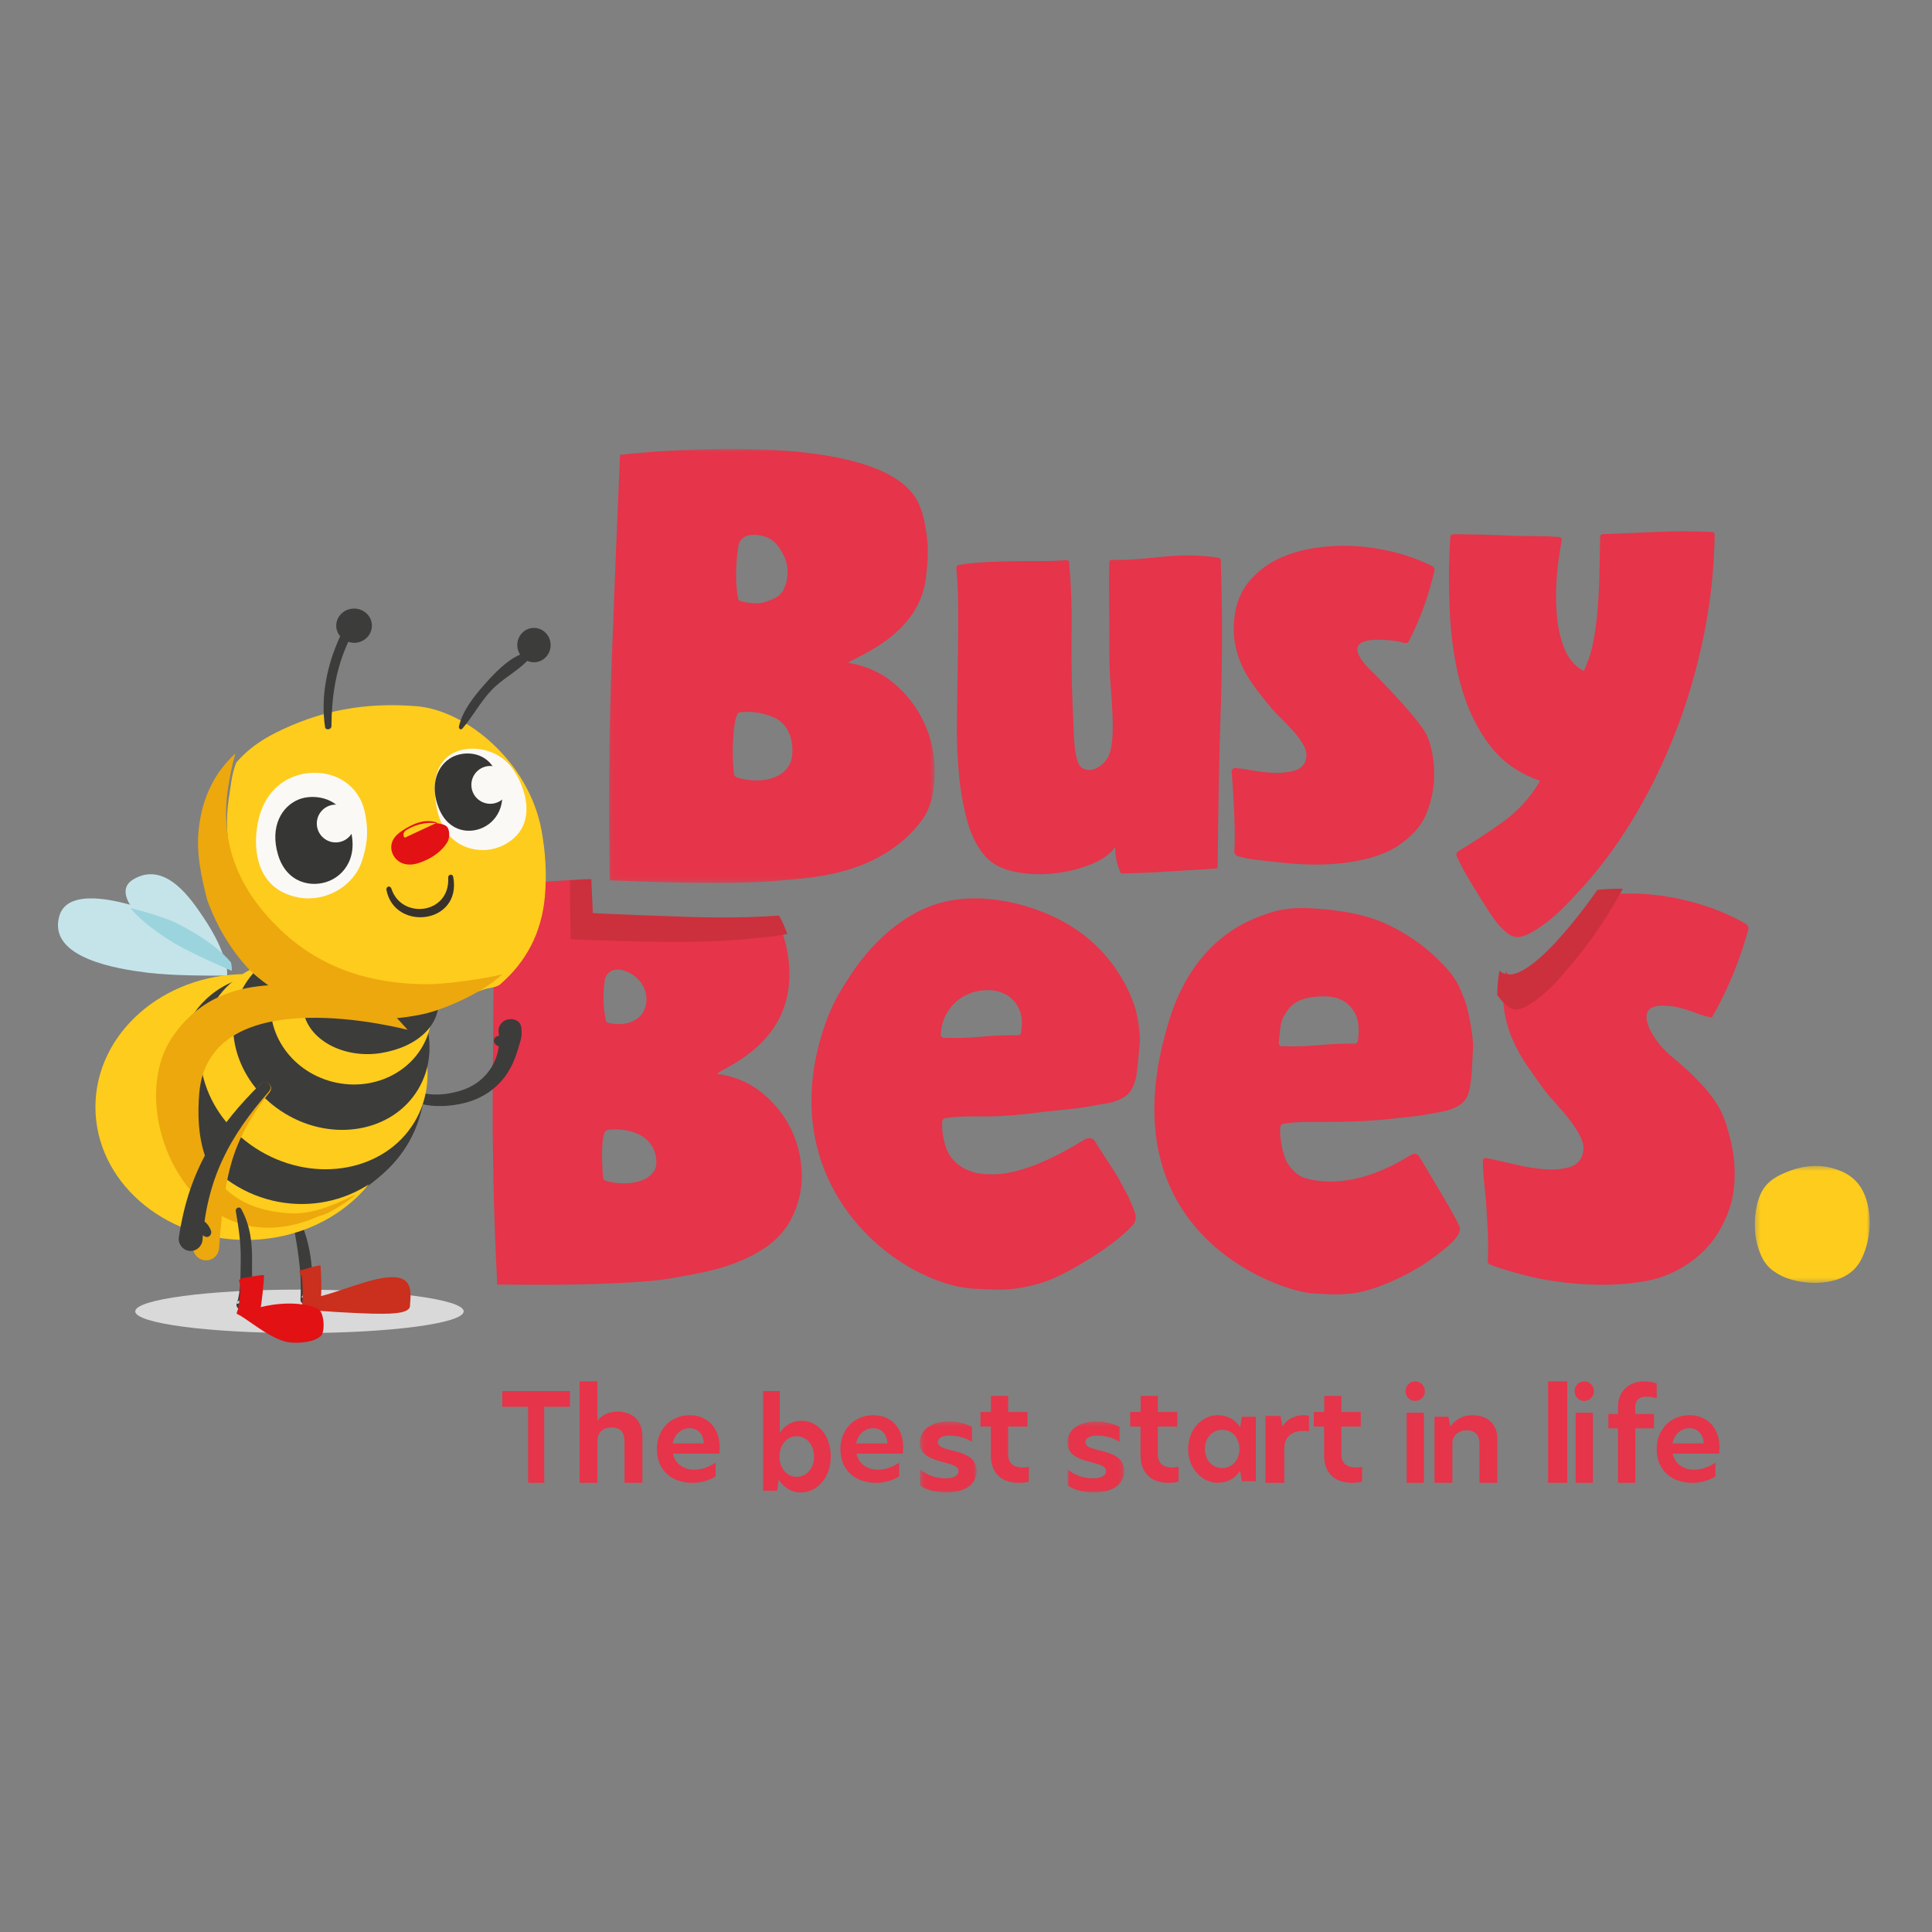<?xml version="1.0" encoding="UTF-8"?>
<svg xmlns="http://www.w3.org/2000/svg" xmlns:xlink="http://www.w3.org/1999/xlink" width="400px" height="400px" viewBox="0 0 400 400">
  <rect x="0" y="0" width="400" height="400" fill="#808080" stroke="none"/>
  <!-- Generator: Sketch 52.3 (67297) - http://www.bohemiancoding.com/sketch -->
  <title>Artboard</title>
  <desc>Created with Sketch.</desc>
  <defs>
    <polygon id="path-1" points="0.314 0.398 24.116 0.398 24.116 24.605 0.314 24.605"></polygon>
    <polygon id="path-3" points="0.07 0.919 67.51 0.919 67.51 90.809 0.07 90.809"></polygon>
    <polygon id="path-5" points="0.43 0.31 12.198 0.31 12.198 15 0.43 15"></polygon>
    <polygon id="path-7" points="0.988 0.31 12.748 0.31 12.748 15 0.988 15"></polygon>
    <polygon id="path-9" points="0 217 376 217 376 2 0 2"></polygon>
  </defs>
  <g id="Artboard" stroke="none" stroke-width="1" fill="none" fill-rule="evenodd">
    <g id="Group-123" transform="translate(12, 92)">
      <path d="M331.946,116.227 C333.092,116.203 334.262,116.284 335.473,116.575 C336.667,116.874 337.894,117.255 339.137,117.732 C340.372,118.21 341.462,118.517 342.422,118.663 C345.627,113.128 348.137,107.067 349.961,100.473 C350.09,100.02 349.889,99.518 349.477,99.283 C346.725,97.705 343.762,96.411 340.606,95.407 C337.168,94.315 333.673,93.587 330.113,93.231 C326.973,92.915 323.882,92.931 320.839,93.231 C320.823,93.239 320.807,93.239 320.791,93.239 C320.5,93.619 305.1,114.156 299.708,109.212 L299.708,109.22 C299.659,109.454 299.587,109.665 299.546,109.908 C299.127,112.505 299.086,114.916 299.425,117.125 C299.764,119.342 300.353,121.398 301.201,123.291 C302.04,125.185 303.041,126.981 304.204,128.672 C305.366,130.371 306.552,132.046 307.763,133.697 C308.409,134.53 309.224,135.477 310.209,136.553 C311.185,137.621 312.122,138.73 313.01,139.879 C313.906,141.036 314.632,142.201 315.221,143.375 C315.802,144.548 315.972,145.656 315.73,146.7 C315.375,148.254 314.414,149.241 312.856,149.67 C311.298,150.099 309.547,150.228 307.586,150.058 C305.624,149.896 303.679,149.573 301.742,149.095 C300.16,148.715 296.697,147.946 295.664,147.768 C294.849,147.639 295.01,148.691 295.018,149.047 C295.139,152.575 295.615,155.237 295.777,158.417 C295.963,161.961 296.269,165.141 296.019,169.082 C296.003,169.389 296.172,169.672 296.455,169.786 C298.973,170.846 304.575,172.375 308.046,172.974 C311.678,173.597 315.326,173.937 318.999,173.993 C322.671,174.05 326.166,173.743 329.484,173.079 C332.809,172.407 340.413,169.689 344.473,161.904 C346.03,158.911 346.878,156.273 347.088,152.818 C347.306,149.371 346.91,145.948 345.901,142.549 C344.892,139.159 344.319,135.145 333.858,126.536 C332.624,125.524 331.59,124.319 330.67,122.984 C329.75,121.657 326.53,116.34 331.946,116.227" id="Fill-1" fill="#E6344A"></path>
      <g id="Group-5" transform="translate(351, 149)">
        <mask id="mask-2" fill="white">
          <use xlink:href="#path-1"></use>
        </mask>
        <g id="Clip-4"></g>
        <path d="M9.735,0.745 C11.983,0.282 14.06,0.282 15.942,0.745 C17.832,1.215 19.341,1.905 20.461,2.83 C21.791,3.892 22.749,5.353 23.349,7.203 C23.941,9.06 24.193,10.967 24.095,12.914 C23.99,14.869 23.592,16.743 22.903,18.528 C22.205,20.321 21.256,21.644 20.063,22.504 C19.009,23.299 17.767,23.867 16.339,24.199 C14.92,24.524 13.476,24.654 12.023,24.589 C10.563,24.524 9.151,24.297 7.796,23.899 C6.442,23.502 5.265,22.934 4.267,22.212 C3.01,21.352 2.069,20.118 1.444,18.528 C0.803,16.946 0.446,15.283 0.349,13.563 C0.243,11.843 0.381,10.172 0.746,8.541 C1.111,6.927 1.687,5.612 2.482,4.623 C3.213,3.698 4.251,2.903 5.614,2.237 C6.969,1.58 8.348,1.077 9.735,0.745" id="Fill-3" fill="#FECC1C" mask="url(#mask-2)"></path>
      </g>
      <path d="M284.978,26.176 C283.769,31.426 281.993,36.289 279.667,40.79 C279.536,41.032 279.256,41.185 278.977,41.136 C278.294,41.032 277.595,40.782 276.716,40.677 C262.749,39.023 271.882,46.846 272.803,47.782 C273.814,48.814 282.141,57.283 283.457,60.339 C284.599,62.985 284.969,66.001 284.92,68.807 C284.879,71.614 284.221,74.437 283.095,76.945 C281.969,79.445 280.045,81.276 277.702,82.945 C275.877,84.187 273.6,85.147 270.871,85.825 C268.15,86.494 265.264,86.873 262.215,86.97 C259.173,87.067 256.14,86.93 253.106,86.567 C250.369,86.236 246.612,86.026 244.294,85.268 C243.85,85.123 243.513,84.696 243.546,84.236 C243.899,80.219 243.241,70.55 243.003,67.807 C242.962,67.356 243.348,66.977 243.8,67.017 C244.614,67.09 245.773,67.227 246.941,67.453 C248.568,67.759 250.196,67.945 251.824,68.009 C253.451,68.066 254.898,67.888 256.172,67.485 C257.447,67.082 258.203,66.235 258.433,64.96 C258.598,64.114 258.417,63.227 257.882,62.291 C257.356,61.363 256.699,60.444 255.918,59.541 C255.137,58.646 254.323,57.783 253.46,56.952 C252.605,56.121 251.898,55.379 251.322,54.734 C250.254,53.436 249.21,52.129 248.182,50.798 C247.154,49.468 246.25,48.048 245.477,46.548 C244.705,45.04 244.137,43.403 243.768,41.62 C243.398,39.838 243.34,37.886 243.587,35.757 C243.915,32.991 244.844,30.644 246.357,28.716 C247.87,26.789 249.744,25.232 251.972,24.055 C254.191,22.885 256.723,22.055 259.559,21.563 C262.387,21.071 265.281,20.901 268.249,21.055 C271.216,21.208 274.143,21.659 277.028,22.418 C279.683,23.111 282.183,24.039 284.517,25.208 C284.879,25.385 285.068,25.789 284.978,26.176" id="Fill-6" fill="#E6344A"></path>
      <path d="M342.511,18.147 C342.792,18.163 343.008,18.391 343,18.668 C342.9,25.863 342.121,32.944 340.678,39.919 C339.194,47.065 337.171,53.86 334.617,60.306 C332.055,66.751 329.053,72.764 325.612,78.338 C322.163,83.911 318.399,88.849 314.327,93.143 C313.73,93.803 312.934,94.642 311.931,95.661 C310.936,96.679 309.842,97.665 308.656,98.61 C307.47,99.556 306.301,100.354 305.157,101.014 C304.004,101.666 303.018,102 302.205,102 C301.467,102 300.721,101.707 299.983,101.128 C299.245,100.541 298.557,99.849 297.927,99.05 C297.296,98.244 296.708,97.413 296.152,96.533 C295.588,95.661 295.132,94.927 294.759,94.349 C293.573,92.45 292.554,90.78 291.7,89.321 C290.962,88.05 290.257,86.706 289.602,85.272 C289.436,84.897 289.577,84.465 289.925,84.253 C293.109,82.322 296.185,80.293 299.154,78.175 C302.296,75.918 304.875,73.074 306.881,69.652 C302.578,68.193 299.129,65.789 296.542,62.441 C293.947,59.083 291.981,55.115 290.646,50.528 C289.312,45.932 288.491,40.889 288.2,35.389 C287.91,30.043 287.935,24.617 288.275,19.108 C288.292,18.831 288.532,18.611 288.822,18.611 C292.711,18.62 296.451,18.709 300.041,18.88 C303.598,19.06 307.296,18.897 310.878,19.198 C311.185,19.231 311.392,19.5 311.342,19.801 C310.961,21.928 310.53,24.698 310.323,27.248 C310.099,30.019 310.099,32.708 310.323,35.331 C310.546,37.955 311.077,40.302 311.931,42.38 C312.785,44.457 314.103,45.973 315.886,46.918 C316.773,45.166 317.437,43.129 317.884,40.799 C318.324,38.469 318.647,36.04 318.83,33.531 C319.012,31.021 319.128,28.471 319.161,25.88 C319.195,23.468 319.244,21.203 319.311,19.076 C319.319,18.815 319.534,18.603 319.808,18.595 C323.44,18.457 327.271,18.294 331.284,18.123 C335.272,17.951 339.02,17.96 342.511,18.147" id="Fill-8" fill="#E6344A"></path>
      <path d="M199.379,121.861 C199.33,122.122 199.092,122.318 198.821,122.318 C196.102,122.31 193.499,122.416 190.994,122.653 C188.546,122.882 186,122.947 183.364,122.866 C183.027,122.857 182.748,122.555 182.764,122.212 C182.879,120.341 183.364,118.756 184.218,117.44 C185.162,115.994 186.32,114.899 187.7,114.18 C189.072,113.453 190.542,113.061 192.111,113.004 C193.671,112.939 195.067,113.249 196.283,113.919 C197.498,114.597 198.418,115.627 199.034,117.016 C199.609,118.307 199.724,119.924 199.379,121.861 M223.321,117.824 C222.943,116.076 219.477,103.755 205.679,97.586 C201.704,95.805 197.523,94.596 193.047,94.155 C188.562,93.73 184.193,94.147 180.095,95.813 C171.701,99.245 166.288,106.549 164.145,109.809 C162.001,113.077 160.334,115.749 158.823,120.104 C147.135,153.782 174.534,174.225 190.049,174.838 C193.614,174.976 195.831,175.197 199.207,174.641 C202.591,174.094 205.703,173.04 208.57,171.488 C208.865,171.365 218.097,166.496 222.45,161.724 C222.59,161.569 223.534,160.662 222.935,158.938 C222.499,157.688 221.809,156.193 221.621,155.751 C221.473,155.547 220.208,153.088 219.403,151.666 C218.713,150.441 215.608,145.849 214.648,144.215 C214.262,143.553 213.333,143.545 212.644,143.872 C211.765,144.305 201.777,151.054 193.646,151.135 C191.511,151.152 190.139,150.98 188.472,150.31 C186.805,149.648 185.499,148.562 184.546,147.058 C183.659,145.653 182.887,142.581 183.076,140.179 C183.109,139.844 183.355,139.566 183.684,139.517 C187.117,138.978 189.638,139.182 192.784,139.141 C196.102,139.1 199.88,138.782 204.11,138.185 C205.539,138.022 207.239,137.85 209.194,137.654 C211.149,137.466 213.095,137.18 215.042,136.796 C216.988,136.42 217.637,136.486 219.214,135.881 C220.783,135.293 221.818,134.484 222.31,133.471 C222.918,132.4 223.296,131.061 223.452,129.467 C223.6,127.874 223.813,125.921 223.978,123.822 C224.101,122.13 223.69,119.581 223.321,117.824" id="Fill-10" fill="#E6344A"></path>
      <path d="M269.11,123.587 C269.054,123.874 268.804,124.071 268.521,124.071 C265.864,124.063 263.304,124.169 260.857,124.399 C258.451,124.628 255.955,124.694 253.363,124.612 C252.983,124.604 252.693,124.251 252.749,123.866 C252.967,122.268 252.991,119.653 253.815,118.358 C254.744,116.916 255.778,114.342 261.955,114.285 C263.49,114.269 264.863,114.531 266.058,115.195 C267.261,115.867 268.166,116.891 268.771,118.285 C269.337,119.563 269.45,121.768 269.11,123.587 M290.939,114.301 C289.703,110.982 288.54,109.392 285.577,106.499 C282.597,103.597 279.197,101.278 275.313,99.434 C271.428,97.59 267.1,96.737 262.698,96.303 C258.289,95.869 254.308,95.697 250.213,97.229 C234.24,102.352 230.396,117.834 229.201,122.26 C217.879,164.321 253.629,175.402 259.686,175.779 C263.191,175.992 265.622,176.197 268.941,175.648 C272.268,175.099 280.392,172.189 286.877,166.731 C287.563,166.149 290.672,163.87 290.204,162.067 C289.808,160.559 282.783,149.093 281.894,147.544 C281.515,146.888 280.925,146.708 280.247,147.044 C279.383,147.47 268.852,154.855 258.37,151.962 C256.666,151.486 255.446,150.216 254.51,148.716 C253.646,147.331 252.886,143.684 253.064,141.373 C253.088,141.028 253.395,140.7 253.726,140.651 C257.078,140.127 259.541,140.332 262.618,140.291 C265.88,140.241 268.473,140.274 273.762,139.873 C275.175,139.709 276.839,139.537 278.761,139.34 C280.691,139.151 282.023,139.012 283.937,138.627 C285.851,138.258 287.079,138.176 288.629,137.586 C290.172,136.988 291.189,136.185 291.682,135.185 C292.271,134.111 292.514,132.152 292.667,130.57 C292.821,128.98 292.829,126.931 292.99,124.841 C293.119,123.153 291.948,116.178 290.939,114.301" id="Fill-12" fill="#E6344A"></path>
      <path d="M208.782,23.963 C209.081,23.938 209.339,24.158 209.364,24.468 C209.768,29.391 209.938,33.524 209.865,38.276 C209.792,43.207 209.865,48.595 210.083,54.439 C210.156,55.54 210.204,56.779 210.245,58.164 C210.285,59.558 210.35,60.887 210.463,62.167 C210.568,63.446 210.77,64.547 211.061,65.451 C211.352,66.373 211.781,66.935 212.363,67.155 C213.017,67.44 213.648,67.497 214.262,67.318 C214.877,67.131 215.426,66.862 215.895,66.495 C216.364,66.128 216.768,65.712 217.092,65.231 C217.415,64.759 217.617,64.376 217.69,64.082 C218.054,63.063 218.264,61.767 218.345,60.194 C218.409,58.621 218.393,56.925 218.288,55.1 C218.183,53.274 218.054,51.375 217.908,49.402 C217.763,47.43 217.69,45.498 217.69,43.59 C217.69,39.792 217.674,36.14 217.633,32.635 C217.601,29.367 217.617,26.864 217.674,24.419 C217.682,24.126 217.924,23.906 218.223,23.914 C221.893,24.028 225.588,23.563 229.322,23.213 C233.065,22.862 236.727,22.944 240.275,23.465 C240.534,23.506 240.736,23.734 240.744,24.003 C241.092,34.298 241.084,44.683 240.728,55.157 C240.364,65.786 240.227,76.741 240.09,87.769 C236.824,88.063 233.445,88.193 230.187,88.413 C226.929,88.633 223.559,88.78 220.083,88.845 C219.719,88.046 219.428,87.207 219.21,86.326 C218.991,85.454 218.886,84.468 218.886,83.376 C217.868,84.835 216.17,86.041 213.777,86.987 C211.385,87.94 208.814,88.56 206.066,88.845 C203.309,89.138 200.625,89.016 198.014,88.47 C195.411,87.916 193.415,86.881 192.041,85.34 C190.448,83.588 189.235,81.289 188.403,78.444 C187.562,75.591 186.972,72.429 186.608,68.965 C186.245,65.492 186.083,61.824 186.115,57.944 C186.156,54.073 186.212,50.209 186.285,46.337 C186.358,42.466 186.39,38.7 186.39,35.048 C186.39,31.592 186.261,28.438 186.002,25.568 C185.978,25.283 186.172,25.039 186.447,24.982 C189.923,24.386 193.512,24.305 197.351,24.199 C201.191,24.101 205.047,24.305 208.782,23.963" id="Fill-14" fill="#E6344A"></path>
      <g id="Group-18" transform="translate(114, 0)">
        <mask id="mask-4" fill="white">
          <use xlink:href="#path-3"></use>
        </mask>
        <g id="Clip-17"></g>
        <path d="M37.638,65.949 C37.005,67.216 36.081,68.137 34.856,68.718 C33.632,69.291 32.229,69.582 30.656,69.582 C29.278,69.582 27.924,69.372 26.61,68.968 C26.261,68.855 26.002,68.557 25.961,68.209 C25.848,67.41 25.783,66.481 25.751,65.432 C25.71,64.124 25.67,63.026 25.751,61.726 C25.824,60.409 25.978,57.05 26.716,55.783 C26.821,55.613 26.991,55.5 27.186,55.476 C29.505,55.169 31.889,55.589 33.964,56.421 C38.894,58.407 38.27,64.681 37.638,65.949 M37.054,26.674 C37.005,28.063 36.673,29.508 35.951,30.55 C35.229,31.591 34.054,32.116 32.529,32.601 C31.094,33.045 29.367,32.988 27.34,32.455 C27.08,32.383 26.87,32.197 26.829,31.971 C26.691,31.341 26.586,30.509 26.497,29.484 C26.399,28.248 26.375,26.956 26.424,25.6 C26.472,24.251 26.643,22.362 26.87,21.054 C27.47,17.679 32.083,18.753 33.373,19.52 C34.751,20.359 35.424,21.441 36.105,22.701 C36.794,23.953 37.111,25.277 37.054,26.674 M65.433,57.866 C64.014,54.709 61.963,51.971 59.279,49.646 C56.603,47.321 53.368,45.843 49.581,45.213 C51.949,43.639 64.193,39.294 65.676,27.828 C66.066,24.736 66.285,21.724 65.847,18.728 C65.417,15.733 64.849,12.794 63.187,10.509 C52.727,-3.856 2.374,2.176 2.374,2.176 C1.742,16.597 1.15,31.244 0.598,46.101 C0.047,60.958 -0.075,75.678 0.242,90.261 C4.028,90.415 8.05,90.56 12.307,90.681 C16.572,90.794 20.869,90.834 25.207,90.794 C29.545,90.754 33.786,90.511 37.929,90.083 C42.065,89.656 56.554,89.018 64.841,77.85 C66.949,75.016 67.468,71.463 67.509,67.919 C67.541,64.366 66.86,61.015 65.433,57.866" id="Fill-16" fill="#E6344A" mask="url(#mask-4)"></path>
      </g>
      <path d="M324,92.008 C322.241,91.974 320.497,92.042 318.769,92.229 C318.754,92.237 318.738,92.237 318.723,92.237 C318.444,92.636 303.657,114.152 298.48,108.972 L298.48,108.98 C298.434,109.226 298.364,109.447 298.325,109.701 C298.108,111.21 298,112.651 298,114.033 C298.566,114.821 299.178,115.508 299.844,116.093 C300.534,116.703 301.232,117 301.921,117 C302.681,117 303.603,116.661 304.672,115.983 C305.75,115.296 306.842,114.465 307.951,113.482 C309.059,112.498 310.082,111.464 311.012,110.405 C311.949,109.345 312.693,108.472 313.244,107.793 C317.056,103.317 320.575,98.188 323.799,92.381 C323.861,92.263 323.93,92.136 324,92.008" id="Fill-19" fill="#CC303D"></path>
      <path d="M123.604,150.142 C123.025,151.144 122.177,151.863 121.06,152.323 C119.934,152.775 118.654,153.001 117.211,153.001 C115.947,153.001 114.715,152.832 113.5,152.509 C113.19,152.428 112.946,152.194 112.905,151.919 C112.807,151.289 112.742,150.562 112.717,149.738 C112.677,148.704 112.383,142.978 113.46,142.122 C113.598,142.017 113.859,141.92 114.03,141.903 C116.159,141.669 118.312,141.976 120.097,142.784 C124.297,144.666 124.183,149.149 123.604,150.142 M113.239,110.742 C113.378,109.837 114.83,107.616 118.246,109.393 C119.429,109.999 120.318,110.799 120.929,111.776 C121.541,112.753 121.842,113.795 121.842,114.902 C121.842,116 121.557,116.978 120.986,117.826 C120.415,118.674 119.502,119.304 118.246,119.724 C117.064,120.12 115.621,120.136 113.916,119.764 C113.696,119.716 113.517,119.578 113.468,119.401 C113.337,118.9 113.223,118.246 113.125,117.438 C113.003,116.461 112.938,115.435 112.938,114.361 C112.938,113.294 113.076,111.776 113.239,110.742 M145.687,134.19 C143.077,132.09 139.97,130.797 136.366,130.313 C138.568,128.77 149.111,124.732 151.109,113.561 C151.623,110.677 151.509,107.818 151.011,105.023 C150.53,102.334 149.658,99.886 148.402,97.673 C145.474,97.875 142.441,98.004 139.277,98.045 C135.828,98.085 132.403,98.045 128.994,97.924 C125.585,97.811 122.234,97.681 118.948,97.568 C115.661,97.447 112.554,97.302 109.635,97.14 C109.529,94.774 109.423,92.383 109.325,90 C108.958,90.024 108.591,90.04 108.216,90.065 C105.085,90.267 102.011,90.468 98.985,90.67 C95.968,90.872 93.114,91.082 90.431,91.317 C90.243,104.862 90.113,118.601 90.015,132.542 C89.925,146.483 90.235,160.287 90.953,173.953 C94.541,173.994 98.357,174.01 102.394,173.994 C106.43,173.986 120.652,173.768 126.629,172.71 C130.511,172.015 134.14,171.425 137.434,170.44 C140.737,169.454 143.632,168.146 146.119,166.514 C148.606,164.891 150.49,162.872 151.762,160.465 C153.319,157.541 154.061,154.407 153.996,151.079 C153.931,147.759 153.181,144.634 151.745,141.718 C150.31,138.802 148.288,136.298 145.687,134.19" id="Fill-21" fill="#E6344A"></path>
      <path d="M140.214,97.934 C136.784,97.974 133.378,97.934 129.988,97.815 C126.598,97.695 123.265,97.576 119.997,97.456 C116.729,97.337 113.639,97.201 110.736,97.042 C110.631,94.7 110.525,92.35 110.428,90 C110.063,90.016 109.698,90.032 109.325,90.056 C108.206,90.135 107.103,90.199 106,90.279 C106.016,94.35 106.065,98.412 106.154,102.459 C109.941,102.611 113.964,102.754 118.229,102.873 C122.487,102.985 126.785,103.025 131.123,102.985 C135.462,102.945 139.703,102.714 143.847,102.284 C145.25,102.141 147.853,101.973 151,101.384 C150.538,100.045 149.978,98.763 149.289,97.568 C146.378,97.767 143.361,97.895 140.214,97.934" id="Fill-23" fill="#CC303D"></path>
      <path d="M84,179.504 C84,181.986 68.779,184 50,184 C31.221,184 16,181.986 16,179.504 C16,177.023 31.221,175 50,175 C68.779,175 84,177.023 84,179.504" id="Fill-25" fill="#D9D9D9"></path>
      <path d="M48.356,159.622 C49.481,165.577 50.552,170.979 50.219,177.06 C50.138,178.521 52.964,178.158 52.415,176.8 C52.352,176.657 52.289,176.507 52.235,176.365 C51.974,175.741 51.101,175.639 50.669,176.184 C50.57,176.31 50.471,176.436 50.372,176.571 C51.065,176.736 51.758,176.894 52.451,177.06 C53.063,171.303 52.343,164.479 49.364,159.251 C49.067,158.722 48.257,159.117 48.356,159.622" id="Fill-27" fill="#3C3C3B"></path>
      <path d="M95.942,120.781 C95.782,119.464 94.653,118.845 93.308,119.033 C91.971,119.229 91.043,120.444 91.243,121.76 C91.275,121.995 91.299,122.231 91.323,122.466 C91.003,122.458 90.699,122.575 90.475,122.858 C90.146,123.273 90.202,123.821 90.563,124.206 C90.747,124.401 91.011,124.535 91.275,124.644 C91.139,125.695 90.859,126.713 90.435,127.662 C89.634,129.472 88.353,131.055 86.68,132.215 C85.848,132.803 84.911,133.265 83.935,133.618 C83.462,133.79 82.926,133.939 82.406,134.072 C81.878,134.198 81.349,134.323 80.821,134.402 C78.692,134.746 76.506,134.684 74.505,134.041 L74.489,134.033 C73.905,133.845 73.265,134.159 73.065,134.731 C72.856,135.311 73.169,135.953 73.761,136.149 C74.954,136.557 76.194,136.815 77.435,136.933 C78.684,137.043 79.932,137.011 81.157,136.886 C81.774,136.831 82.382,136.729 82.982,136.619 C83.591,136.502 84.175,136.376 84.799,136.196 C86.024,135.844 87.201,135.334 88.305,134.692 C90.531,133.406 92.42,131.463 93.636,129.198 C94.437,127.74 94.981,126.188 95.421,124.613 C95.654,123.743 96.174,122.803 95.942,120.781" id="Fill-29" fill="#3C3C3B"></path>
      <path d="M22.931,98.142 C22.931,98.142 2.589,89.094 0.254,97.744 C-2.088,106.393 12.361,108.624 18.6,109.395 C23.599,110.025 31.899,110.017 34.99,109.992 C34.99,109.992 35.054,109.096 34.861,107.587 C33.275,105.389 29.902,101.898 22.931,98.142" id="Fill-31" fill="#C4E4EA"></path>
      <path d="M30.028,97.804 C27.662,94.322 22.279,86.061 15.582,90.076 C10.168,93.329 20.083,101.27 23.857,103.832 C27.631,106.403 34.985,110 34.985,110 C34.985,110 35.527,105.902 30.028,97.804" id="Fill-33" fill="#C4E4EA"></path>
      <path d="M15,96 C17.276,98.891 21.794,101.927 24.119,103.301 C28.142,105.668 35.983,109 35.983,109 C35.983,109 36.074,108.423 35.835,107.277 C34.186,105.266 30.731,102.109 23.665,98.702 C23.665,98.702 19.683,97.116 15,96" id="Fill-35" fill="#9CD4DE"></path>
      <g id="Group-55" transform="translate(7, 101)">
        <path d="M65.383,20.224 C65.383,20.224 79.857,43.629 47.074,58.315 C20.769,70.099 6.466,37.063 16.559,21.915 C26.661,6.758 43.239,12.439 49.179,10.123 C55.12,7.806 65.383,20.224 65.383,20.224" id="Fill-37" fill="#39322B"></path>
        <path d="M63.169,36.2 C63.169,51.397 49.199,63.717 31.963,63.717 C14.727,63.717 0.757,51.397 0.757,36.2 C0.757,21.003 14.727,8.682 31.963,8.682 C49.199,8.682 63.169,21.003 63.169,36.2" id="Fill-39" fill="#FECC1C"></path>
        <path d="M60.911,49.438 C50.501,59.149 34.045,58.434 24.163,47.837 C14.273,37.239 14.671,17.491 28.137,10.754 C40.871,4.391 51.972,2.066 61.862,12.664 C71.744,23.261 71.322,39.726 60.911,49.438" id="Fill-41" fill="#3C3C3B"></path>
        <path d="M67.284,38.474 C61.766,48.852 47.74,52.192 35.973,45.926 C24.197,39.668 19.135,26.17 24.652,15.792 C30.178,5.414 44.197,2.074 55.964,8.34 C67.739,14.597 72.81,28.096 67.284,38.474" id="Fill-43" fill="#FECC1C"></path>
        <path d="M67.53,32.601 C62.248,41.338 49.928,43.556 40.03,37.559 C30.124,31.561 26.386,19.623 31.668,10.895 C36.95,2.158 49.262,-0.06 59.168,5.937 C69.075,11.935 72.813,23.865 67.53,32.601" id="Fill-45" fill="#3C3C3B"></path>
        <path d="M69.931,20.038 C67.81,28.36 58.822,33.26 49.859,30.977 C40.903,28.685 35.361,20.087 37.482,11.757 C39.611,3.435 48.591,-1.465 57.554,0.826 C66.51,3.11 72.052,11.716 69.931,20.038" id="Fill-47" fill="#FECC1C"></path>
        <path d="M71.708,12.934 C72.675,19.054 67.483,23.808 59.835,25.027 C52.18,26.238 44.704,22.305 43.777,16.177 C42.981,10.854 49.198,7.904 56.869,6.847 C63.817,5.905 70.733,6.815 71.708,12.934" id="Fill-49" fill="#3C3C3B"></path>
        <path d="M36.837,33.121 C33.172,37.68 30.271,42.71 28.792,48.196 C27.264,53.682 26.825,59.525 26.354,65.433 C26.257,66.912 24.965,68.034 23.477,67.928 C21.99,67.83 20.869,66.53 20.974,65.051 C20.982,64.97 20.991,64.88 20.999,64.807 C21.95,58.915 22.884,52.844 25.021,46.969 C27.142,41.069 30.767,35.843 34.936,31.455 C35.415,30.951 36.212,30.926 36.724,31.406 C37.203,31.861 37.244,32.617 36.837,33.121" id="Fill-51" fill="#ECA80D"></path>
        <path d="M65.383,20.224 C65.383,20.224 24.166,9.18 22.24,33.479 C21.671,40.72 21.736,56.819 40.541,58.177 C44.653,58.477 48.448,57.372 54.6,54.316 C54.941,54.308 49.236,58.493 47.18,58.721 C20.874,70.505 6.466,37.063 16.559,21.915 C26.661,6.758 43.239,12.439 49.179,10.123 C55.12,7.806 65.383,20.224 65.383,20.224" id="Fill-53" fill="#ECA80D"></path>
      </g>
      <path d="M100.096,79.828 C97.465,65.713 84.544,55.043 74.222,54.21 C63.665,53.361 54.22,55.059 44.832,59.835 C42.014,61.271 39.448,63.076 37.304,65.443 L36.914,65.876 C35.915,68.521 35.858,70.301 35.485,72.562 C33.511,84.595 37.661,94.4 46.148,102.645 C54.496,110.744 64.753,113.936 76.082,113.968 C80.134,113.976 84.317,114.278 88.247,112.842 C89.27,112.474 90.424,112.556 91.471,111.878 C97.018,107.119 100.112,101.053 100.794,93.796 C101.233,89.118 100.957,84.448 100.096,79.828" id="Fill-56" fill="#FECC1C"></path>
      <path d="M36.737,64 C36.07,66.303 35.676,68.403 35.297,70.649 C33.299,82.609 37.493,92.339 46.097,100.528 C54.544,108.58 64.94,111.742 76.406,111.774 C80.518,111.79 89.179,110.517 92,109.707 C88.241,113.307 80.247,116.98 75.525,117.977 C67.227,119.737 59.084,119.242 51.097,116.372 C47.01,114.547 43.317,112.107 39.986,109.147 C35.881,104.866 32.929,99.904 30.913,94.374 C29.647,89.452 28.561,84.498 29.178,79.373 C29.885,73.389 32.197,68.16 36.737,64" id="Fill-58" fill="#ECA80D"></path>
      <path d="M62.963,86.178 C61.305,91.459 55.449,94.846 49.825,93.816 C39.187,91.855 40.308,79.9 42.319,75.195 C44.378,70.384 48.72,67.747 53.879,68.019 C58.477,68.258 62.459,71.224 63.516,76.077 C64.518,80.683 63.781,83.591 62.963,86.178" id="Fill-60" fill="#FBF9F6"></path>
      <path d="M59.623,77.184 C62.769,83.998 60.05,88.741 56.237,90.358 C52.589,91.905 47.286,90.866 45.548,84.912 C43.833,79.067 46.38,74.895 49.878,73.504 C52.679,72.402 57.638,72.887 59.623,77.184" id="Fill-62" fill="#363635"></path>
      <path d="M53.59,78.5 C53.59,80.66 55.344,82.415 57.505,82.415 C59.664,82.415 61.41,80.66 61.41,78.5 C61.41,76.34 59.664,74.585 57.505,74.585 C55.344,74.585 53.59,76.34 53.59,78.5" id="Fill-64" fill="#FBF9F6"></path>
      <path d="M78.025,72.068 C77.77,67.999 79.432,64.547 83.017,63.418 C86.502,62.329 91.069,63.354 93.75,66.654 C96.369,69.882 100.163,78.892 92.282,82.961 C88.117,85.107 82.778,83.826 80.305,80.062 C79.099,78.219 78.273,75.937 78.025,72.068" id="Fill-66" fill="#FBF9F6"></path>
      <path d="M90.244,67.043 C93.582,72.744 91.679,77.226 88.549,79.055 C85.564,80.801 80.9,80.431 78.859,75.347 C76.841,70.346 78.644,66.384 81.521,64.802 C83.83,63.525 88.142,63.442 90.244,67.043" id="Fill-68" fill="#363635"></path>
      <path d="M68.02,92.325 C69.801,100.938 83.66,99.264 81.835,89.544 C81.702,88.851 80.764,88.986 80.793,89.715 C81.207,97.293 71.116,98.454 69.033,91.983 C68.789,91.236 67.851,91.506 68.02,92.325" id="Fill-70" fill="#39322B"></path>
      <path d="M61.307,34 C59.265,34 57.614,35.585 57.614,37.545 C57.614,38.377 57.923,39.13 58.423,39.73 C55.722,45.628 54.355,52.102 55.297,58.536 C55.405,59.272 56.622,59.072 56.622,58.36 C56.672,52.182 57.514,46.5 60.107,40.882 C60.49,41.002 60.882,41.09 61.307,41.09 C63.349,41.09 65,39.498 65,37.545 C65,35.585 63.349,34 61.307,34" id="Fill-72" fill="#3C3C3B"></path>
      <path d="M98.548,38 C96.639,38 95.096,39.59 95.096,41.558 C95.096,42.289 95.314,42.972 95.68,43.534 C92.945,44.666 90.319,47.461 88.465,49.542 C86.259,51.999 83.735,55.132 83.01,58.449 C82.924,58.842 83.415,59.204 83.711,58.866 C85.901,56.344 87.436,53.333 89.766,50.883 C91.987,48.554 94.979,47.068 97.176,44.819 C97.597,45.012 98.065,45.116 98.548,45.116 C100.457,45.116 102,43.518 102,41.558 C102,39.59 100.457,38 98.548,38" id="Fill-74" fill="#3C3C3B"></path>
      <path d="M36.814,158.712 C37.381,162.08 37.912,165.374 37.84,168.784 C37.777,171.493 37.921,175.388 36.994,177.957 L38.533,177.587 C38.497,177.554 38.47,177.512 38.434,177.48 C38.371,177.899 38.317,178.319 38.254,178.739 C38.29,178.723 38.317,178.698 38.344,178.682 C39.154,178.196 38.65,177.06 37.687,177.249 C37.651,177.257 37.615,177.265 37.579,177.274 C37.084,177.381 36.895,177.85 36.967,178.262 C36.976,178.303 36.985,178.361 36.994,178.41 C37.111,179.094 38.065,179.135 38.533,178.781 C40.63,177.183 40.117,171.732 40.18,169.484 C40.279,165.605 39.874,161.776 37.93,158.284 C37.588,157.683 36.715,158.136 36.814,158.712" id="Fill-76" fill="#3C3C3B"></path>
      <path d="M43.676,132.358 C43.23,131.889 42.5,131.881 42.038,132.334 C39.913,134.417 37.854,136.616 35.948,138.971 C34.05,141.326 32.298,143.854 30.798,146.546 C29.306,149.239 28.073,152.104 27.116,155.061 C26.167,158.017 25.494,161.064 25.032,164.119 C25.024,164.176 25.016,164.242 25.007,164.3 C24.902,165.683 25.924,166.885 27.278,166.992 C28.641,167.099 29.825,166.07 29.93,164.687 C29.955,164.366 29.987,164.036 30.011,163.715 C30.044,163.756 30.076,163.789 30.117,163.822 C30.441,164.102 30.879,164.209 31.268,163.979 C31.625,163.764 31.828,163.295 31.706,162.883 C31.512,162.216 31.001,161.401 30.344,160.907 C30.563,159.343 30.855,157.794 31.228,156.263 C31.893,153.504 32.817,150.82 34.018,148.234 C36.402,143.055 39.849,138.337 43.701,133.956 L43.709,133.948 C44.106,133.495 44.098,132.803 43.676,132.358" id="Fill-78" fill="#3C3C3B"></path>
      <path d="M39.247,177.5 C39.247,177.914 38.914,178.247 38.5,178.247 C38.086,178.247 37.753,177.914 37.753,177.5 C37.753,177.086 38.086,176.753 38.5,176.753 C38.914,176.753 39.247,177.086 39.247,177.5" id="Fill-80" fill="#FEFEFE"></path>
      <path d="M78.496,78.319 C76.082,77.44 73.505,78.502 71.28,79.982 C70.241,80.67 69.128,81.654 69.011,83.151 C68.911,84.327 69.508,85.458 70.268,86.103 C71.552,87.2 73.233,87.165 74.725,86.668 C76.896,85.937 79.192,84.649 80.603,82.394 C81.046,81.697 81.127,80.383 80.802,79.59 C80.549,78.964 79.961,78.737 79.427,78.607 C77.049,78.041 74.536,78.441 72.32,79.738 C72.049,79.895 71.76,80.095 71.615,80.435 C71.461,80.783 71.543,81.314 71.832,81.427" id="Fill-82" fill="#E21114"></path>
      <path d="M71.313,172.794 C67.62,171.257 59.781,175.031 54.455,176.343 C54.654,175.506 54.424,170.348 54.368,170.042 C54.321,169.752 50.12,171.056 50.12,171.056 C50.12,171.056 49.764,171.257 50.279,171.877 C50.81,172.52 50.683,177.678 50.532,178.491 C50.485,178.765 50.667,179.022 50.937,179.07 C53.148,179.44 62.333,179.931 65.139,179.98 C67.707,180.012 72.708,180.189 72.882,178.451 C72.843,177.493 73.699,173.792 71.313,172.794" id="Fill-84" fill="#CB2F1D"></path>
      <path d="M53.759,178.925 C48.673,176.768 41.973,178.631 41.973,178.631 C42.172,177.831 42.657,173.381 42.673,172.054 C42.68,171.775 38.007,172.672 38.007,172.672 C38.007,172.672 37.205,172.914 37.618,173.585 C38.063,174.286 37.411,178.54 37.292,178.985 C37.292,178.985 37.109,179.498 37.014,179.785 C36.974,179.89 37.022,180.011 37.133,180.064 C37.332,180.177 37.65,180.335 37.793,180.411 C40.233,181.882 44.659,185.63 48.117,185.947 C49.762,186.098 52.901,186.007 54.443,184.582 C55.357,183.752 55.158,179.521 53.759,178.925" id="Fill-86" fill="#E21114"></path>
      <path d="M85.59,70.5 C85.59,72.66 87.335,74.415 89.504,74.415 C91.656,74.415 93.41,72.66 93.41,70.5 C93.41,68.34 91.656,66.585 89.504,66.585 C87.335,66.585 85.59,68.34 85.59,70.5" id="Fill-88" fill="#FBF9F6"></path>
      <polygon id="Fill-90" fill="#E6344A" points="97.342 199.265 92 199.265 92 196 106 196 106 199.265 100.681 199.265 100.681 215 97.342 215"></polygon>
      <path d="M111.695,202.09 L111.745,202.09 C112.577,201.016 114.055,200.254 115.768,200.254 C118.968,200.254 121,202.066 121,205.418 L121,215 L117.297,215 L117.297,206.467 C117.297,204.475 116.415,203.533 114.651,203.533 C113.014,203.533 111.695,204.475 111.695,206.303 L111.695,215 L108,215 L108,194 L111.695,194 L111.695,202.09 Z" id="Fill-92" fill="#E6344A"></path>
      <path d="M133.711,206.849 C133.664,204.791 132.371,203.697 130.781,203.697 C129.082,203.697 127.64,204.912 127.266,206.849 L133.711,206.849 Z M136.899,208.961 L127.312,208.961 C127.788,211.118 129.557,212.281 131.794,212.281 C133.314,212.281 134.81,211.749 136.15,210.822 L136.15,213.686 C134.755,214.537 133.142,215 131.396,215 C126.767,215 124,212.113 124,208.034 C124,203.765 127.063,201 130.796,201 C134.21,201 137,203.332 137,207.746 C137,208.209 136.953,208.596 136.899,208.961 Z" id="Fill-94" fill="#E6344A"></path>
      <path d="M149.393,209.562 C149.393,212.036 150.937,213.761 152.957,213.761 C154.993,213.761 156.545,212.036 156.545,209.586 C156.545,207.12 154.993,205.364 152.926,205.364 C150.937,205.364 149.393,207.088 149.393,209.562 Z M149.44,204.695 C150.336,203.132 152.13,202.149 153.948,202.149 C157.138,202.149 160,205.033 160,209.562 C160,214.091 157.013,217 153.823,217 C151.857,217 150.188,215.944 149.237,214.325 L148.894,216.637 L146,216.637 L146,196 L149.44,196 L149.44,204.695 Z" id="Fill-96" fill="#E6344A"></path>
      <path d="M171.717,206.849 C171.67,204.791 170.376,203.697 168.777,203.697 C167.085,203.697 165.642,204.912 165.268,206.849 L171.717,206.849 Z M174.906,208.961 L165.314,208.961 C165.79,211.118 167.56,212.281 169.798,212.281 C171.319,212.281 172.816,211.749 174.158,210.822 L174.158,213.686 C172.762,214.537 171.14,215 169.401,215 C164.768,215 162,212.113 162,208.034 C162,203.765 165.065,201 168.8,201 C172.216,201 175,203.332 175,207.746 C175,208.209 174.953,208.596 174.906,208.961 Z" id="Fill-98" fill="#E6344A"></path>
      <g id="Group-102" transform="translate(178, 202)">
        <mask id="mask-6" fill="white">
          <use xlink:href="#path-5"></use>
        </mask>
        <g id="Clip-101"></g>
        <path d="M11.245,1.434 L11.245,4.518 C10.151,3.777 8.366,3.219 6.607,3.219 C5.041,3.219 4.175,3.753 4.175,4.59 C4.175,5.482 5.181,5.841 7.053,6.295 C9.512,6.885 12.198,7.642 12.198,10.55 C12.198,13.244 9.88,15.005 5.907,15.005 C3.755,15.005 1.856,14.463 0.491,13.57 L0.491,10.239 C1.742,11.259 3.51,12.072 5.741,12.072 C7.473,12.072 8.454,11.491 8.454,10.566 C8.454,9.578 7.246,9.243 5.181,8.686 C2.696,8.056 0.43,7.187 0.43,4.669 C0.43,2.143 2.696,0.31 6.467,0.31 C8.252,0.31 10.098,0.749 11.245,1.434" id="Fill-100" fill="#E6344A" mask="url(#mask-6)"></path>
      </g>
      <path d="M196.724,200.345 L200.732,200.345 L200.732,203.346 L196.724,203.346 L196.724,209.144 C196.724,211.075 197.979,211.835 199.686,211.835 C200.088,211.835 200.548,211.786 201,211.704 L201,214.787 C200.515,214.894 199.854,215 198.891,215 C195.226,215 193.142,212.857 193.142,209.333 L193.142,203.346 L191,203.346 L191,200.345 L193.167,200.345 L193.167,197 L196.724,197 L196.724,200.345 Z" id="Fill-103" fill="#E6344A"></path>
      <g id="Group-107" transform="translate(208, 202)">
        <mask id="mask-8" fill="white">
          <use xlink:href="#path-7"></use>
        </mask>
        <g id="Clip-106"></g>
        <path d="M11.803,1.434 L11.803,4.518 C10.709,3.777 8.924,3.219 7.165,3.219 C5.599,3.219 4.733,3.753 4.733,4.59 C4.733,5.482 5.739,5.841 7.612,6.295 C10.07,6.885 12.748,7.642 12.748,10.55 C12.748,13.244 10.438,15.005 6.465,15.005 C4.313,15.005 2.414,14.463 1.049,13.57 L1.049,10.239 C2.3,11.259 4.059,12.072 6.299,12.072 C8.032,12.072 9.012,11.491 9.012,10.566 C9.012,9.578 7.804,9.243 5.739,8.686 C3.254,8.056 0.988,7.187 0.988,4.669 C0.988,2.143 3.254,0.31 7.025,0.31 C8.81,0.31 10.657,0.749 11.803,1.434" id="Fill-105" fill="#E6344A" mask="url(#mask-8)"></path>
      </g>
      <path d="M227.72,200.345 L231.732,200.345 L231.732,203.346 L227.72,203.346 L227.72,209.144 C227.72,211.075 228.977,211.835 230.685,211.835 C231.095,211.835 231.548,211.786 232,211.704 L232,214.787 C231.523,214.894 230.853,215 229.889,215 C226.221,215 224.136,212.857 224.136,209.333 L224.136,203.346 L222,203.346 L222,200.345 L224.169,200.345 L224.169,197 L227.72,197 L227.72,200.345 Z" id="Fill-108" fill="#E6344A"></path>
      <path d="M244.613,207.989 C244.613,205.657 243.091,204.031 241.07,204.031 C239.002,204.031 237.457,205.687 237.457,207.989 C237.457,210.298 239.002,211.946 241.07,211.946 C243.091,211.946 244.613,210.321 244.613,207.989 M234,208.011 C234,203.765 237.012,201 240.126,201 C242.147,201 243.817,201.972 244.761,203.499 L245.113,201.319 L248,201.319 L248,214.658 L245.113,214.658 L244.761,212.478 C243.817,214.005 242.147,215 240.126,215 C237.012,215 234,212.212 234,208.011" id="Fill-110" fill="#E6344A"></path>
      <path d="M250,201.158 L253.112,201.158 L253.511,203.27 L253.565,203.27 C254.62,201.56 256.482,201 257.874,201 C258.3,201 258.663,201.032 259,201.102 L259,204.35 C258.574,204.279 258.184,204.256 257.759,204.256 C255.799,204.256 253.901,205.233 253.901,207.882 L253.901,215 L250,215 L250,201.158 Z" id="Fill-112" fill="#E6344A"></path>
      <path d="M265.724,200.345 L269.732,200.345 L269.732,203.346 L265.724,203.346 L265.724,209.144 C265.724,211.075 266.979,211.835 268.686,211.835 C269.088,211.835 269.548,211.786 270,211.704 L270,214.787 C269.515,214.894 268.854,215 267.883,215 C264.226,215 262.142,212.857 262.142,209.333 L262.142,203.346 L260,203.346 L260,200.345 L262.167,200.345 L262.167,197 L265.724,197 L265.724,200.345 Z" id="Fill-114" fill="#E6344A"></path>
      <mask id="mask-10" fill="white">
        <use xlink:href="#path-9"></use>
      </mask>
      <g id="Clip-117"></g>
      <path d="M279.234,215 L282.798,215 L282.798,200.476 L279.234,200.476 L279.234,215 Z M279,196.035 C279,194.902 279.881,194 281.02,194 C282.127,194 283,194.902 283,196.035 C283,197.176 282.127,198.045 281.02,198.045 C279.881,198.045 279,197.176 279,196.035 Z" id="Fill-116" fill="#E6344A" mask="url(#mask-10)"></path>
      <path d="M298,205.874 L298,215 L294.307,215 L294.307,206.918 C294.307,205.033 293.393,204.138 291.622,204.138 C289.935,204.138 288.701,205.251 288.701,206.824 L288.701,215 L285,215 L285,201.327 L287.87,201.327 L288.273,203.289 L288.357,203.289 C289.213,202.02 290.766,201 292.805,201 C296.019,201 298,202.869 298,205.874" id="Fill-118" fill="#E6344A" mask="url(#mask-10)"></path>
      <polygon id="Fill-119" fill="#E6344A" mask="url(#mask-10)" points="308.515 215 312.485 215 312.485 194 308.515 194"></polygon>
      <path d="M314.227,215 L317.789,215 L317.789,200.476 L314.227,200.476 L314.227,215 Z M314,196.035 C314,194.902 314.874,194 316.016,194 C317.126,194 318,194.902 318,196.035 C318,197.176 317.126,198.045 316.016,198.045 C314.874,198.045 314,197.176 314,196.035 Z" id="Fill-120" fill="#E6344A" mask="url(#mask-10)"></path>
      <path d="M322.98,203.725 L321,203.725 L321,200.746 L323.005,200.746 L323.005,199.082 C323.005,196.362 324.961,194 328.368,194 C329.305,194 330.136,194.154 331,194.422 L331,197.499 C330.503,197.32 329.72,197.166 328.971,197.166 C327.381,197.166 326.55,197.84 326.55,199.422 L326.55,200.746 L330.43,200.746 L330.43,203.725 L326.575,203.725 L326.575,215 L322.98,215 L322.98,203.725 Z" id="Fill-121" fill="#E6344A" mask="url(#mask-10)"></path>
      <path d="M340.717,206.849 C340.662,204.791 339.368,203.697 337.777,203.697 C336.085,203.697 334.642,204.912 334.268,206.849 L340.717,206.849 Z M343.906,208.961 L334.314,208.961 C334.79,211.118 336.552,212.281 338.798,212.281 C340.319,212.281 341.809,211.749 343.15,210.822 L343.15,213.686 C341.762,214.537 340.14,215 338.401,215 C333.768,215 331,212.113 331,208.034 C331,203.765 334.065,201 337.8,201 C341.208,201 344,203.332 344,207.746 C344,208.209 343.953,208.596 343.906,208.961 Z" id="Fill-122" fill="#E6344A" mask="url(#mask-10)"></path>
    </g>
  </g>
</svg>
